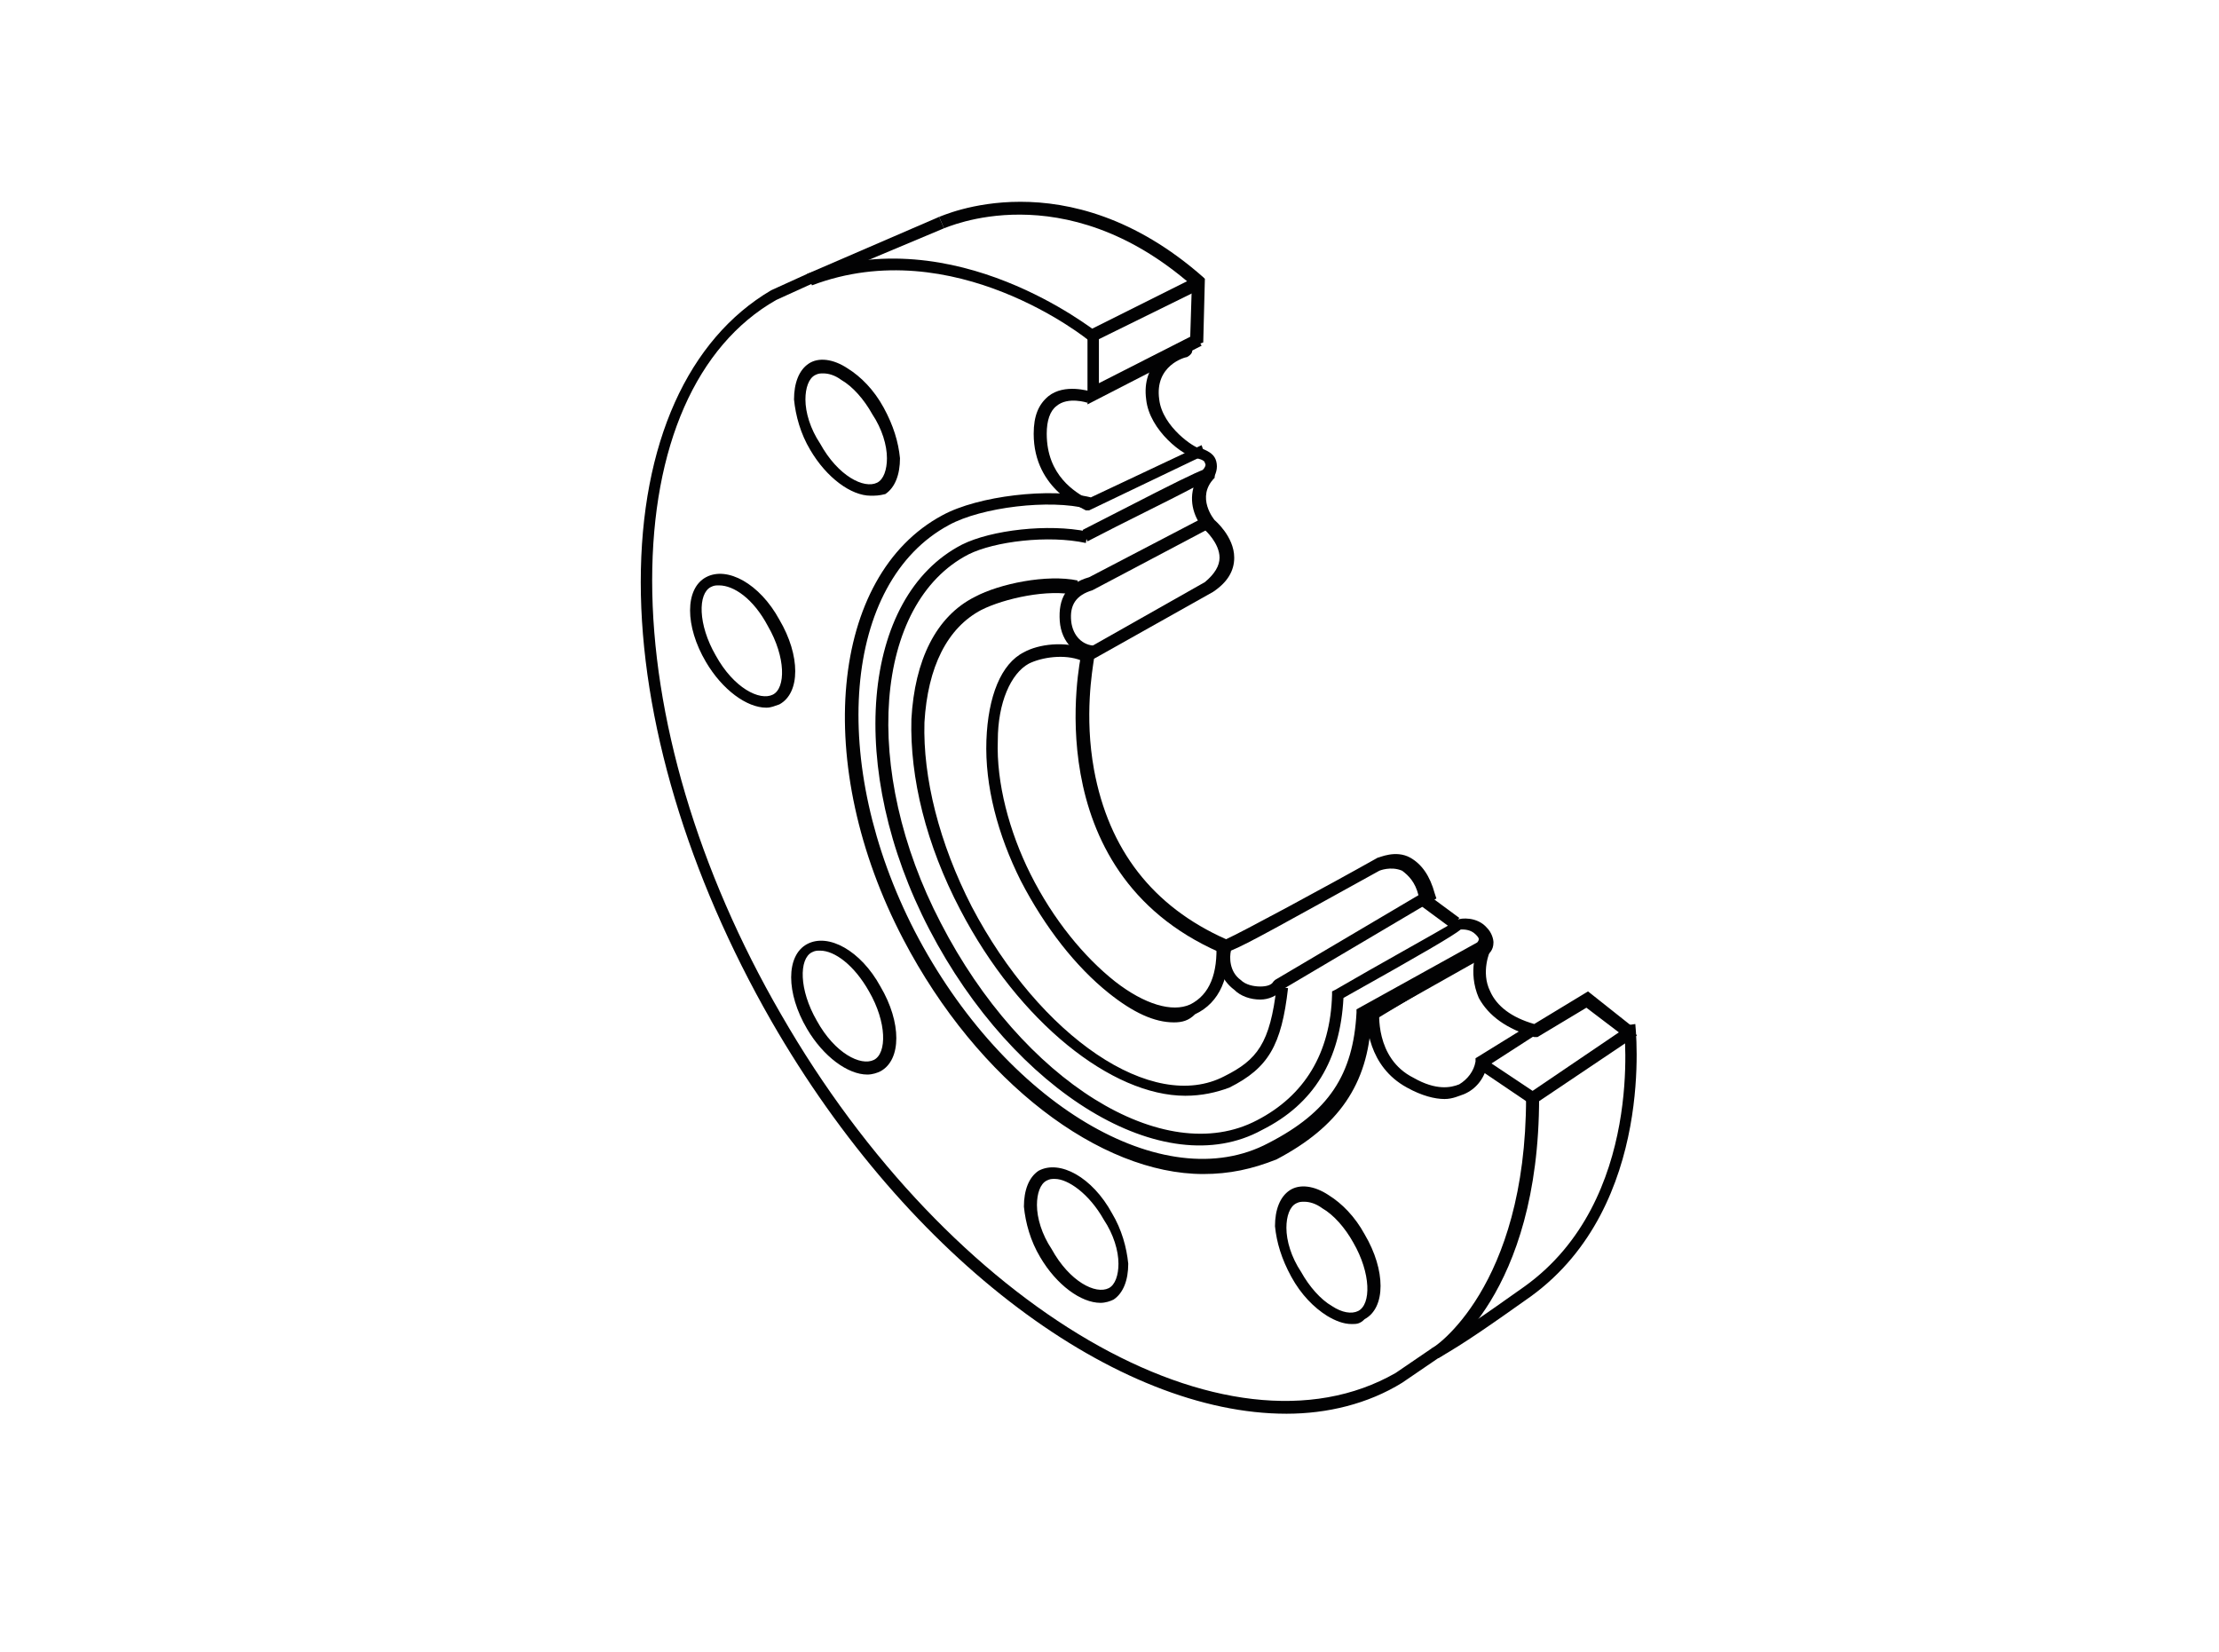<?xml version="1.0" encoding="utf-8"?>
<svg xmlns="http://www.w3.org/2000/svg" version="1.1" id="Layer_1" x="0" y="0" viewBox="0 0 136.1 101.3">
  <style>.st0{fill:#020203}.st1,.st2{fill:none;stroke:#020203;stroke-width:.75;stroke-miterlimit:10}.st2{stroke-linecap:round;stroke-linejoin:round}</style>
  <path class="st0" d="M70.1 22.3l.1-.2 2.8-1.4.1-3.2C65.2 10.6 58 14 57.9 14l-.3-.7c.1 0 7.8-3.7 16.2 3.7l.1.1-.1 3.9-3 1.1M53.4 30.4c-1.2 0-2.7-1.1-3.7-2.8-.6-1-.9-2.1-1-3.1 0-1 .3-1.8.9-2.2.6-.4 1.5-.3 2.4.3.8.5 1.6 1.3 2.2 2.4s.9 2.1 1 3.1c0 1-.3 1.8-.9 2.2-.4.1-.6.1-.9.1zm-2.9-7.5c-.2 0-.3 0-.5.1-.4.2-.6.8-.6 1.5 0 .8.3 1.8.9 2.7 1.1 2 2.7 2.8 3.5 2.4.4-.2.6-.8.6-1.5 0-.8-.3-1.8-.9-2.7-.5-.9-1.2-1.7-1.9-2.1-.4-.3-.8-.4-1.1-.4zM47 43.4c-1.2 0-2.7-1.1-3.7-2.8-1.3-2.2-1.3-4.5 0-5.2 1.3-.7 3.3.4 4.5 2.6 1.3 2.2 1.3 4.5 0 5.2-.3.1-.5.2-.8.2zm-2.9-7.5c-.2 0-.3 0-.5.1-.8.4-.8 2.3.3 4.2 1.1 2 2.7 2.8 3.5 2.4.8-.4.8-2.3-.3-4.2-.9-1.7-2.1-2.5-3-2.5zM53.2 65.9c-1.2 0-2.7-1.1-3.7-2.8-1.3-2.2-1.3-4.5 0-5.2 1.3-.7 3.3.4 4.5 2.6 1.3 2.2 1.3 4.5 0 5.2-.2.1-.5.2-.8.2zm-2.9-7.6c-.2 0-.3 0-.5.1-.8.4-.8 2.3.3 4.2 1.1 2 2.7 2.8 3.5 2.4.8-.4.8-2.3-.3-4.2-.9-1.6-2.1-2.5-3-2.5zM82.9 81.2c-.5 0-1-.2-1.5-.5-.8-.5-1.6-1.3-2.2-2.4s-.9-2.1-1-3.1c0-1 .3-1.8.9-2.2.6-.4 1.5-.3 2.4.3.8.5 1.6 1.3 2.2 2.4 1.3 2.2 1.3 4.5 0 5.2-.3.3-.5.3-.8.3zM80 73.7c-.2 0-.3 0-.5.1-.4.2-.6.8-.6 1.5 0 .8.3 1.8.9 2.7.5.9 1.2 1.7 1.9 2.1.6.4 1.2.5 1.6.3.8-.4.8-2.3-.3-4.2-.5-.9-1.2-1.7-1.9-2.1-.4-.3-.8-.4-1.1-.4zM67.5 79.9c-1.2 0-2.7-1.1-3.7-2.8-.6-1-.9-2.1-1-3.1 0-1 .3-1.8.9-2.2 1.3-.7 3.3.4 4.5 2.6.6 1 .9 2.1 1 3.1 0 1-.3 1.8-.9 2.2-.2.1-.5.2-.8.2zm-2.8-7.6c-.2 0-.3 0-.5.1-.4.2-.6.8-.6 1.5 0 .8.3 1.8.9 2.7 1.1 2 2.7 2.8 3.5 2.4.4-.2.6-.8.6-1.5 0-.8-.3-1.8-.9-2.7-.9-1.6-2.2-2.5-3-2.5z"/>
  <path class="st0" d="M66.7 24.8v-4.5l6.6-3.3.4.7-6.3 3.1v2.7l5.9-3 .4.7z"/>
  <path class="st0" d="M66.8 31.3h-.2c-.1-.1-3.2-1.2-3.2-4.7 0-1.1.3-1.8.9-2.3 1-.8 2.5-.3 2.6-.3l-.2.7s-1.2-.4-1.9.2c-.4.3-.6.9-.6 1.7 0 2.6 1.8 3.6 2.5 4l7-3.3.2.6-7.1 3.4zM84.6 61.7v.2c0 .1-.3 3 2.1 4.2 1.4.8 2.3.6 2.8.4.5-.3.9-.8 1-1.4v-.2l3.4-2.1.4.6-3.1 2c-.2.8-.7 1.4-1.4 1.7-.3.1-.7.3-1.2.3-.6 0-1.4-.2-2.3-.7-2.4-1.3-2.5-3.9-2.5-4.7"/>
  <path class="st0" d="M78.9 86.7c-10.3 0-23.1-9.3-31.6-24.1-5.1-8.9-8-18.5-8-26.9 0-8.5 2.9-14.9 8-17.9l2.2-1 8.1-3.5.3.7-8.1 3.4-2.2 1c-4.9 2.8-7.6 9-7.6 17.2 0 8.3 2.8 17.8 7.9 26.6 10.4 18.1 27.4 27.9 37.7 22l2.2-1.5c1.6-.9 3.3-2.1 5.7-3.8 7.4-5.3 6.1-15.9 6.1-16l.7-.1c0 .1 1.3 11.1-6.4 16.7-2.4 1.7-4.1 2.9-5.7 3.8L86 84.8c-2.1 1.3-4.6 1.9-7.1 1.9z"/>
  <path class="st0" d="M66.8 20.9c-.1-.1-8.3-6.7-17-3.4l-.3-.7c9.1-3.4 17.6 3.5 17.7 3.5l-.4.6zM94 67.8l-3.4-2.3.4-.6 3 2 5.9-4 .5.6z"/>
  <path class="st0" d="M88.2 83.3l-.4-.6c.1 0 5.8-3.7 5.8-15.4h.8c0 12.1-5.9 15.9-6.2 16zM73.8 72c-6.3 0-13.8-5.6-18.4-14.4-5.6-10.7-4.5-22.3 2.4-26 2.2-1.2 6.6-1.7 9.1-1.1l-.2.7c-2.3-.6-6.5-.1-8.5 1-6.5 3.5-7.4 14.6-2.1 24.9 5.5 10.6 15.3 16.4 21.7 13 3.7-1.9 5.2-4.2 5.4-8v-.2l7.4-4.1s.1-.1.1-.2-.1-.2-.2-.3c-.3-.3-.7-.3-.9-.3-.5.4-2.2 1.4-7.2 4.2-.2 3.8-1.8 6.5-5 8.1C71.4 72.6 62.2 67 57 57c-5.1-9.8-4.2-20.4 2-23.6 1.8-.9 5.3-1.3 7.7-.8l-.1.7c-2.3-.5-5.6-.1-7.2.7-5.8 3-6.6 13.2-1.7 22.6 5 9.7 13.7 15.1 19.4 12.1 2.9-1.5 4.5-4.1 4.6-7.7v-.2l.2-.1c2.4-1.4 6.2-3.5 7.2-4.1v-.1l.3-.1c.2-.1 1.2-.2 1.8.5.3.3.4.7.4.9 0 .5-.3.7-.4.8l-7.1 4c-.2 3.9-2 6.5-5.8 8.5-1.5.6-2.9.9-4.5.9z"/>
  <path class="st0" d="M72.7 67.2c-4.5 0-10.2-4.5-13.8-11.4-2.1-4-3.1-8.1-3-11.7.2-3.6 1.5-6.3 3.9-7.5 1.5-.8 4.4-1.4 6.3-1l-.1.9c-1.7-.4-4.4.2-5.8.9-2.1 1.1-3.3 3.5-3.5 6.9-.1 3.4.9 7.4 2.9 11.3 4.2 8 11.1 12.7 15.5 10.4 2-1 2.8-2 3.2-5.5l.7.1c-.4 3.5-1.2 4.9-3.6 6.1-.8.3-1.7.5-2.7.5z"/>
  <path class="st0" d="M72 62.7c-1.2 0-2.5-.6-4-1.8-2-1.6-3.9-4-5.4-6.9-1.4-2.8-2.2-5.8-2.1-8.6.1-2.7.9-4.7 2.3-5.4.9-.5 2.5-.7 3.8-.2l-.3.7c-1-.4-2.4-.2-3.2.2-1.1.6-1.9 2.4-1.9 4.7-.1 2.6.7 5.6 2 8.2 1.4 2.8 3.3 5.1 5.2 6.6 1.8 1.4 3.5 1.9 4.6 1.4 1.2-.6 1.7-1.9 1.6-3.8l.7-.1c.2 2.2-.5 3.8-2 4.5-.4.4-.8.5-1.3.5zM94.3 63.6h-.2c-1.7-.5-2.8-1.3-3.4-2.4-.7-1.6-.1-3.1 0-3.2l.7.3s-.6 1.3 0 2.5c.4.9 1.3 1.6 2.7 2l3.3-2 2.9 2.3-.5.6-2.5-1.9-3 1.8z"/>
  <path transform="rotate(-53.58 88.302 55.9)" class="st0" d="M87.9 54.6h.8v2.5h-.8z"/>
  <path class="st0" d="M77.3 61.3s-.1 0 0 0c-.6 0-1.2-.2-1.6-.6-.8-.6-1.1-1.5-.9-2.3-11.4-5-8.5-18.1-8.5-18.2V40l7.6-4.3c.6-.5.9-1 .9-1.5 0-.9-.9-1.7-.9-1.7-.5-.5-1-1.5-.7-2.6-1.5.8-4.4 2.2-6.5 3.3l-.3-.7c7.8-4 7.8-4 8.1-3.7v.5c-1.2 1.2 0 2.6 0 2.6s1.2 1 1.2 2.3c0 .8-.4 1.5-1.3 2.1l-7.3 4.1c-.1.7-.6 3.5 0 6.8.9 4.9 3.6 8.4 8.1 10.4.9-.4 6.1-3.2 9.3-5 .1 0 1.1-.5 2 0 .7.4 1.2 1.1 1.5 2.2l.1.3-9.3 5.5c-.5.5-1 .7-1.5.7zm-1.8-3c-.1.4-.1 1.3.6 1.8.3.3.8.4 1.2.4.4 0 .7-.1.8-.3l.1-.1 8.8-5.2c-.2-.8-.6-1.2-1-1.5-.7-.3-1.4 0-1.4 0-5.8 3.2-8.1 4.5-9.1 4.9z"/>
  <path transform="rotate(-31.038 87.637 60.2)" class="st0" d="M83.5 59.8h8.3v.7h-8.3z"/>
  <path class="st0" d="M67.2 40.3c-1.2 0-2.1-.9-2.2-2.2-.1-1.4.4-2.3 1.8-2.7l6.9-3.6.3.7-7 3.7c-1 .3-1.4.9-1.3 1.9.1.9.7 1.5 1.5 1.5v.7zM74 29.5c-.1 0-.2 0-.2-.1-.2-.1-.2-.4-.1-.5.2-.2.3-.4.2-.5 0-.1-.1-.2-.5-.3-.8-.1-2.9-1.7-3.1-3.6-.3-2.2 1.4-3.2 2.3-3.4.2 0 .4.1.5.3.1.2-.1.4-.3.5-.1 0-2 .5-1.7 2.6.2 1.7 2.2 3 2.5 3h.1c.5.2.8.4.9.8.1.4 0 .8-.3 1.2-.1-.1-.2 0-.3 0z"/>
</svg>